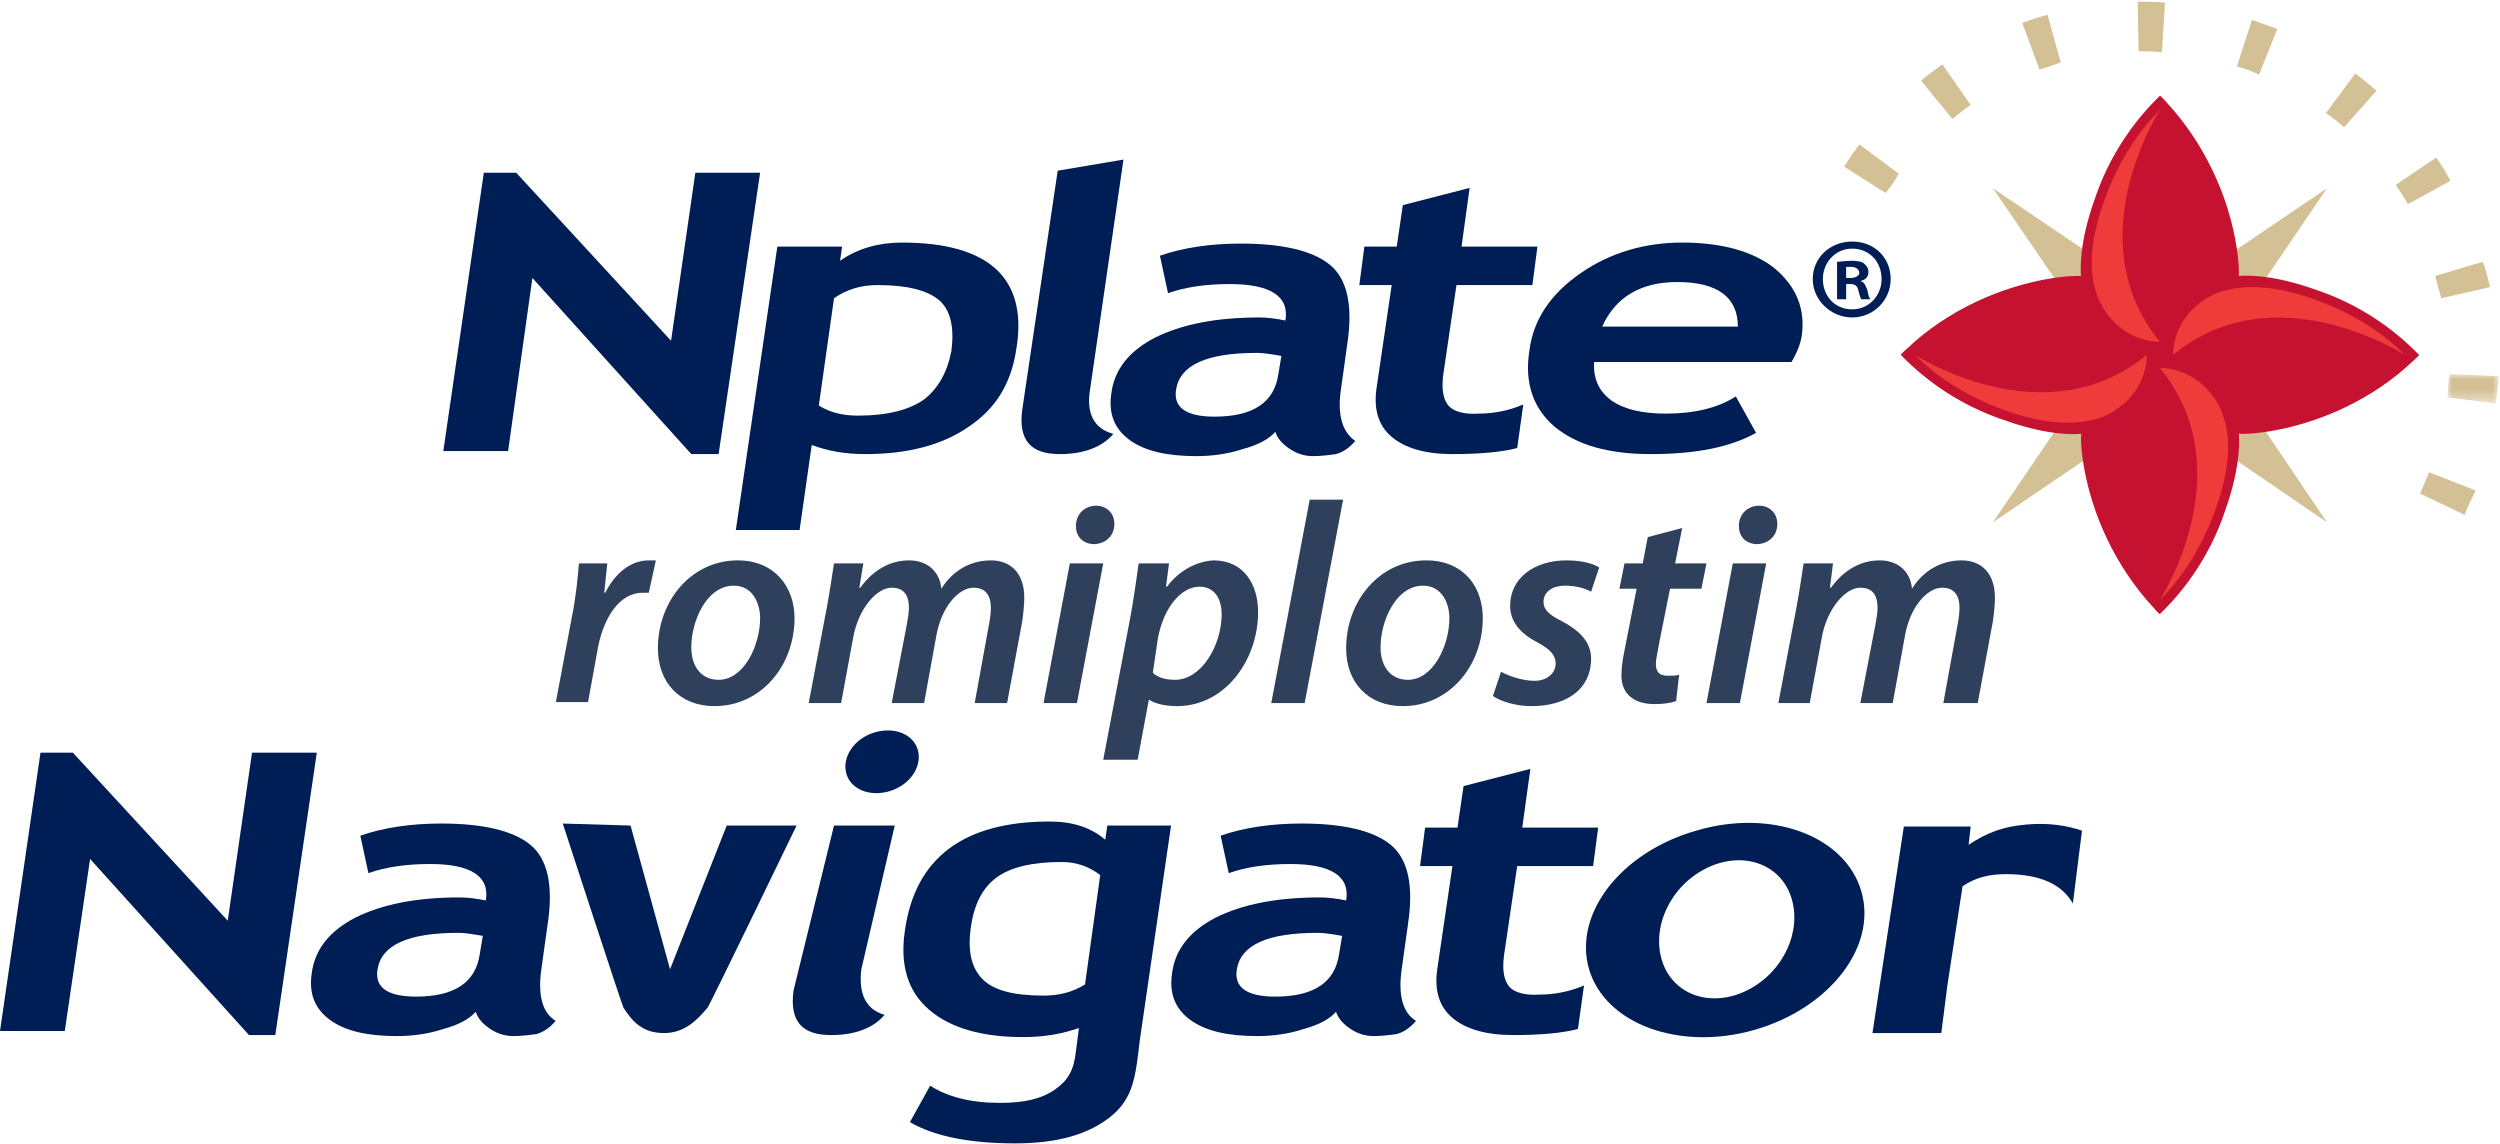 <svg version="1.1" id="Layer_1" xmlns="http://www.w3.org/2000/svg" x="0" y="0" viewBox="0 0 247 113" xml:space="preserve" enable-background="new 0 0 247 113"><style>.st0{fill:#d3c094}.st4{fill:#c41230}.st5{fill:#ef3b39}.st6{fill:#001e56}.st7{fill:#2e405b}</style><g id="Symbols"><g id="Logo_x2F_NplateNavigator-RGB"><g id="Group-99"><path id="Fill-1" class="st0" d="M216.6 31.9l13.3 19.7-19.6-13.4z"/><path id="Fill-2" class="st0" d="M229.9 18.6l-13.3 19.6-6.3-6.3z"/><path id="Fill-3" class="st0" d="M210.3 38.2l-13.4-19.6 19.7 13.3z"/><path id="Fill-4" class="st0" d="M196.9 51.6l13.4-19.7 6.3 6.3z"/><g id="Group-98" transform="translate(0 .065)"><path id="Fill-5" class="st0" d="M243.5 50.8l-4.4-2.1.9-2.1 4.6 1.8c-.4.8-.8 1.6-1.1 2.4"/><g id="Group-9" transform="translate(241.596 36.8)"><defs><filter id="Adobe_OpacityMaskFilter" filterUnits="userSpaceOnUse" x=".2" y=".1" width="5.1" height="2.8"><feColorMatrix values="1 0 0 0 0 0 1 0 0 0 0 0 1 0 0 0 0 0 1 0"/></filter></defs><mask maskUnits="userSpaceOnUse" x=".2" y=".1" width="5.1" height="2.8" id="mask-2_1_"><g filter="url(#Adobe_OpacityMaskFilter)"><path id="path-1_1_" fill="#fff" d="M.2.1h5V3h-5z"/></g></mask><path id="Fill-7" d="M5 3L.2 2.4C.3 1.6.3.9.4.1l4.9.2L5 3" mask="url(#mask-2_1_)" fill="#d3c094"/></g><path id="Fill-10" class="st0" d="M246 28.3l-4.8 1.1c-.2-.7-.4-1.5-.6-2.2l4.7-1.4c.3.7.5 1.6.7 2.5"/><path id="Fill-12" class="st0" d="M186.3 19l-4.1-2.6c.5-.8 1-1.5 1.5-2.2l3.9 2.9c-.4.7-.8 1.3-1.3 1.9"/><path id="Fill-14" class="st0" d="M237.9 20.1c-.4-.7-.8-1.3-1.2-1.9l4-2.7c.5.7 1 1.5 1.4 2.3l-4.2 2.3z"/><path id="Fill-16" class="st0" d="M192.9 11.7l-3.1-3.8c.7-.6 1.4-1.1 2.1-1.6l2.8 4c-.6.4-1.2.9-1.8 1.4"/><path id="Fill-18" class="st0" d="M231.6 12.5c-.6-.5-1.2-1-1.8-1.4l2.9-3.9c.7.5 1.4 1.1 2.1 1.7l-3.2 3.6z"/><path id="Fill-20" class="st0" d="M201.5 6.8l-1.7-4.6c.8-.3 1.7-.6 2.5-.8l1.3 4.7c-.6.2-1.3.5-2.1.7"/><path id="Fill-22" class="st0" d="M223.2 7.3c-.7-.3-1.4-.6-2.2-.8l1.5-4.6c.8.3 1.7.6 2.5.9l-1.8 4.5z"/><path id="Fill-24" class="st0" d="M211.3 5l-.1-4.9c.9 0 1.8 0 2.7.1l-.3 4.9c-.8-.1-1.6-.1-2.3-.1"/><path id="Fill-26" class="st4" d="M221.2 26.8c0-.8-.1-1.6-.2-2.3-.8-5.3-3.3-10.5-6.9-14.4-.1-.1-.6-.7-.7-.7-2.8 2.7-5 6.1-6.3 9.8-1.2 3.3-2.3 7.7-.8 11 1.2 2.9 4.1 4.8 7.1 4.8 2.6 0 5.2-1.4 6.6-3.8.9-1.3 1.2-2.8 1.2-4.4"/><path id="Fill-28" class="st4" d="M205.6 43.2c0 .8.1 1.6.2 2.3.8 5.3 3.3 10.5 6.9 14.4.1.1.6.7.7.7 2.8-2.7 5-6.1 6.3-9.8 1.2-3.3 2.3-7.7.8-11-1.2-2.9-4.1-4.8-7.1-4.8-2.6 0-5.2 1.4-6.6 3.8-.8 1.3-1.1 2.8-1.2 4.4"/><path id="Fill-30" class="st4" d="M221.6 42.8c.8 0 1.6-.1 2.3-.2 5.3-.8 10.6-3.3 14.4-6.9.1-.1.7-.6.7-.7-2.7-2.8-6.1-5-9.8-6.3-3.3-1.2-7.7-2.3-11-.8-2.9 1.2-4.8 4.1-4.8 7.1 0 2.6 1.4 5.2 3.8 6.6 1.3.8 2.9 1.2 4.4 1.2"/><path id="Fill-32" class="st4" d="M205.2 27.2c-.8 0-1.6.1-2.3.2-5.3.8-10.6 3.3-14.4 6.9-.1.1-.7.6-.7.7 2.7 2.8 6.1 5 9.8 6.3 3.3 1.2 7.7 2.3 11 .8 2.9-1.2 4.8-4.1 4.8-7.1 0-2.6-1.4-5.2-3.8-6.6-1.3-.9-2.8-1.2-4.4-1.2"/><path id="Fill-34" class="st5" d="M237.6 35c-2.4-2.4-5.4-4.2-8.7-5.4-2.9-1.1-6.8-1.9-9.9-.7-2.6 1.1-4.3 3.5-4.3 6.1 10.1-8.3 22.9 0 22.9 0"/><path id="Fill-36" class="st5" d="M189.2 35c2.4 2.4 5.4 4.2 8.7 5.4 2.9 1.1 6.8 1.9 9.9.7 2.6-1.1 4.3-3.5 4.3-6.1-10.1 8.3-22.9 0-22.9 0"/><path id="Fill-38" class="st5" d="M213.4 10.8c-2.4 2.4-4.2 5.4-5.4 8.7-1.1 2.9-2 6.8-.7 9.9 1.1 2.6 3.5 4.3 6.1 4.3-8.3-10.1 0-22.9 0-22.9"/><path id="Fill-40" class="st5" d="M213.4 59.2c2.4-2.4 4.2-5.4 5.4-8.7 1.1-2.9 2-6.8.7-9.9-1.1-2.6-3.5-4.3-6.1-4.3 8.3 10.1 0 22.9 0 22.9"/><path id="Fill-42" class="st6" d="M66.3 33.6L51 17h-3.2l-4 27.5h6.4l2.4-17.1 15.7 17.4H71L75.1 17h-6.4z"/><path id="Fill-44" class="st6" d="M91.3 39.4c-1.4 1-3.6 1.6-6.5 1.6-1.5 0-2.8-.3-3.9-1l1.5-10.6c1.3-.9 2.7-1.3 4.3-1.3 2.9 0 4.9.5 6.1 1.5 1.1 1 1.5 2.6 1.2 5-.4 2.1-1.3 3.7-2.7 4.8m-2.2-15.5c-2.3 0-4.4.6-6.1 1.8l.2-1.4h-6.4l-4.1 28H79l1.2-8.4c1.6.6 3.3.9 5.3.9 4.2 0 7.6-.9 10.2-2.7 2.7-1.8 4.2-4.3 4.7-7.6 1.2-7-2.6-10.6-11.3-10.6"/><path id="Fill-46" class="st6" d="M107.7 38.4l3.3-22.7-6.5 1.1-3.5 23.6c-.4 3 .8 4.4 3.7 4.4 2.4 0 4.2-.7 5.3-2-1.9-.5-2.7-2-2.3-4.4"/><path id="Fill-48" class="st6" d="M126.3 36.9c-.4 2.8-2.5 4.2-6.3 4.2-2.8 0-4.1-.9-3.8-2.7.4-2.4 3-3.6 8-3.6.5 0 1.3.1 2.4.3l-.3 1.8zm6.2 1.4l.6-4.3c.6-3.9 0-6.5-1.7-7.9-1.7-1.4-4.7-2.1-8.8-2.1-3 0-5.7.4-8 1.2l.8 3.7c1.7-.6 3.7-.9 6.1-.9 4 0 5.9 1.2 5.5 3.6-1-.2-1.8-.3-2.6-.3-4.3 0-7.7.7-10.3 2-2.5 1.3-4 3.1-4.3 5.5-.3 2 .3 3.5 1.8 4.6 1.5 1.1 3.7 1.6 6.6 1.6 1.5 0 3.1-.2 4.6-.7 1.5-.4 2.6-1 3.2-1.7.2.6.6 1.1 1.3 1.6.7.5 1.5.8 2.4.8.8 0 1.6-.1 2.3-.2.7-.2 1.3-.6 1.9-1.3-1.3-.9-1.8-2.6-1.4-5.2z"/><path id="Fill-50" class="st6" d="M143.1 40c-.5-.6-.7-1.6-.5-3.1l1.3-8.8h7.5l.5-3.8h-7.5l.8-5.8-6.6 1.7-.6 4.1h-3.2l-.5 3.8h3.2L136 38.3c-.3 2.1.2 3.7 1.5 4.8 1.3 1.1 3.3 1.7 6 1.7s4.9-.2 6.4-.6l.6-4.3c-1.4.6-2.9.9-4.4.9-1.4.1-2.5-.2-3-.8"/><path id="Fill-52" class="st6" d="M158.3 32.2c1.3-2.9 3.8-4.4 7.4-4.4 4 0 6 1.5 6 4.4h-13.4zm19.7 1c.4-2.7-.5-4.9-2.6-6.7-2.1-1.7-5.2-2.6-9.2-2.6-3.7 0-7.1 1-10 3-2.9 2-4.7 4.5-5.1 7.7-.5 3.2.4 5.7 2.5 7.5 2.2 1.8 5.3 2.7 9.5 2.7 4.5 0 7.9-.7 10.4-2.1l-2-3.6c-1.7 1.1-4 1.7-6.9 1.7-2.3 0-4.1-.4-5.4-1.3-1.2-.9-1.8-2.1-1.7-3.8H177c.6-1 .9-1.9 1-2.5z"/><path id="Fill-54" class="st6" d="M22.5 90.9L7.2 74.3H4l-4 27.5h6.4l2.5-17 15.7 17.4h2.6l4.1-27.9h-6.4z"/><path id="Fill-56" class="st6" d="M85.1 95.7l3.3-14.2h-6l-4 16.3c-.4 3 .8 4.4 3.7 4.4 2.4 0 4.2-.7 5.3-2-1.8-.5-2.6-2-2.3-4.5"/><path id="Fill-58" class="st6" d="M71.8 81.5l-5.6 14.2-3.9-14.2-6.7-.2s5.8 17.8 6 18.2c.9 1.4 1.9 2.5 4 2.5 2 0 3.2-1.2 4.3-2.5.3-.4 8.8-18 8.8-18h-6.9z"/><path id="Fill-60" class="st6" d="M47.4 94.2c-.4 2.8-2.5 4.2-6.3 4.2-2.8 0-4.1-.9-3.8-2.7.4-2.4 3-3.6 8-3.6.5 0 1.3.1 2.4.3l-.3 1.8zm6.1 1.4l.6-4.3c.6-3.9 0-6.5-1.7-7.9-1.7-1.4-4.7-2.1-8.8-2.1-3 0-5.7.4-8 1.2l.8 3.7c1.7-.6 3.7-.9 6.1-.9 4 0 5.9 1.2 5.5 3.6-1-.2-1.8-.3-2.6-.3-4.3 0-7.7.7-10.3 2-2.5 1.3-4 3.1-4.3 5.5-.3 2 .3 3.5 1.8 4.6 1.5 1.1 3.7 1.6 6.6 1.6 1.5 0 3.1-.2 4.6-.7 1.5-.4 2.6-1 3.2-1.7.2.6.6 1.1 1.3 1.6.7.5 1.5.8 2.4.8.8 0 1.6-.1 2.3-.2.7-.2 1.3-.6 1.9-1.3-1.3-.8-1.8-2.5-1.4-5.2z"/><path id="Fill-62" class="st6" d="M132.3 94.2c-.4 2.8-2.5 4.2-6.3 4.2-2.8 0-4.1-.9-3.8-2.7.4-2.4 3-3.6 8-3.6.5 0 1.3.1 2.4.3l-.3 1.8zm6.2 1.4l.6-4.3c.6-3.9 0-6.5-1.7-7.9-1.7-1.4-4.7-2.1-8.8-2.1-3 0-5.7.4-8 1.2l.8 3.7c1.7-.6 3.7-.9 6.1-.9 4 0 5.9 1.2 5.5 3.6-1-.2-1.8-.3-2.6-.3-4.3 0-7.7.7-10.3 2-2.5 1.3-4 3.1-4.3 5.5-.3 2 .3 3.5 1.8 4.6 1.5 1.1 3.7 1.6 6.6 1.6 1.5 0 3.1-.2 4.6-.7 1.5-.4 2.6-1 3.2-1.7.2.6.6 1.1 1.3 1.6.7.5 1.5.8 2.4.8.8 0 1.6-.1 2.3-.2.7-.2 1.3-.6 1.9-1.3-1.3-.8-1.8-2.5-1.4-5.2z"/><path id="Fill-64" class="st6" d="M149.1 97.4c-.5-.6-.7-1.6-.5-3.1l1.3-8.8h7.5l.5-3.8h-7.5l.8-5.8-6.6 1.7-.6 4.1h-3.2l-.5 3.8h3.2L142 95.7c-.3 2.1.2 3.7 1.5 4.8 1.3 1.1 3.3 1.7 6 1.7s4.9-.2 6.4-.6l.6-4.3c-1.4.6-2.9.9-4.4.9-1.4.1-2.5-.2-3-.8"/><path id="Fill-66" class="st6" d="M103.1 98.3c-2.9 0-4.9-.5-6-1.6-1.1-1.1-1.5-2.7-1.2-5 .3-2.4 1.2-4.1 2.6-5.1 1.4-1 3.5-1.5 6.4-1.5 1.5 0 2.8.5 3.8 1.3l-1.5 10.8c-1.3.8-2.6 1.1-4.1 1.1zm12.6-16.8h-6.3l-.2 1.4c-1.4-1.2-3.2-1.8-5.5-1.8-8.5 0-13.3 3.6-14.3 10.8-.5 3.4.3 6 2.4 7.8 2.1 1.8 5.2 2.7 9.3 2.7 2 0 3.8-.3 5.5-.9l-.3 2.3c-.2 1.9-.8 2.9-2.1 3.8-1.3.9-3 1.3-5.4 1.3-2.9 0-5.2-.6-6.9-1.7l-2 3.6c2.4 1.4 5.9 2.1 10.4 2.1 4.2 0 7.3-.9 9.5-2.7 2.2-1.8 2.4-4 2.8-7.4l3.1-21.3z"/><path id="Fill-68" class="st6" d="M204.8 89.2l.9-7.2c-1.5-.5-3.3-.8-5.5-.6-2.3.2-3.9.8-5.7 2l.2-1.8h-6.6L185 102h6.8l.6-4.7 1.5-9.8c1.3-.9 2.7-1.2 4.3-1.2 4.1 0 5.8 1.5 6.6 2.9"/><path id="Fill-70" class="st6" d="M167.9 86.1c-3.4 2.1-4.9 6.3-3.4 9.5 1.5 3.1 5.4 3.9 8.8 1.8 3.4-2.1 4.9-6.3 3.4-9.5-1.5-3.1-5.4-3.9-8.8-1.8m16 1.9c1.6 5.5-3.2 11.6-10.6 13.7-7.4 2.1-14.7-.6-16.3-6-1.6-5.5 3.2-11.6 10.6-13.7 7.4-2.2 14.7.5 16.3 6"/><path id="Fill-72" class="st6" d="M90.7 74.1c.4 1.6-.8 3.4-2.8 4-2 .6-3.9-.2-4.3-1.8-.4-1.6.8-3.4 2.8-4 2-.6 3.9.2 4.3 1.8"/><path id="Fill-74" class="st6" d="M182.4 27.4h.4c.5 0 .9-.2.9-.5s-.3-.6-.8-.6h-.5v1.1zm0 2.1h-.9v-3.7c.3 0 .8-.1 1.4-.1.7 0 1.1.1 1.3.3.2.2.4.4.4.8 0 .5-.3.8-.8.9.4.1.5.4.7.9.1.6.2.8.3.9h-.9c-.1-.1-.2-.5-.3-.9-.1-.4-.3-.6-.8-.6h-.4v1.5zm-2.3-2c0 1.7 1.2 3 2.9 3 1.6 0 2.9-1.3 2.9-3s-1.2-3-2.9-3-2.9 1.4-2.9 3zm6.7 0c0 2.1-1.7 3.8-3.8 3.8-2.1 0-3.9-1.7-3.9-3.8s1.7-3.7 3.9-3.7 3.8 1.6 3.8 3.7z"/><path id="Fill-76" class="st7" d="M54.9 69.4l1.6-8.5c.4-1.9.6-4.1.7-5.3H60c-.1.9-.2 1.9-.3 2.9h.1c.9-1.8 2.4-3.2 4.3-3.2h.7l-.7 3.2h-.6c-2.3 0-3.8 2.4-4.4 5.3l-1 5.5h-3.2z"/><path id="Fill-78" class="st7" d="M68.3 63.9c0 1.9 1 3.2 2.7 3.2 2.5 0 4.1-3.4 4.1-6.1 0-1.4-.7-3.2-2.6-3.2-2.7 0-4.2 3.5-4.2 6.1M78.5 61c0 4.7-3.3 8.7-7.9 8.7-3.5 0-5.6-2.4-5.6-5.7 0-4.7 3.3-8.7 7.9-8.7 3.6 0 5.6 2.6 5.6 5.7"/><path id="Fill-80" class="st7" d="M79.9 69.4l1.8-9.5c.3-1.6.5-3.1.7-4.3h2.9l-.4 2.4h.1c1.3-1.8 3-2.7 4.8-2.7 2.1 0 3.1 1.4 3.2 2.8 1.2-1.9 3-2.8 4.9-2.8 1.9 0 3.3 1.2 3.3 3.7 0 .6-.1 1.6-.2 2.3l-1.5 8.1h-3.2l1.4-7.7c.1-.5.2-1.2.2-1.7 0-1.2-.5-2-1.7-2-1.5 0-3.2 1.9-3.7 4.8l-1.2 6.6h-3.2l1.5-7.8c.1-.6.2-1.1.2-1.6 0-1-.3-2-1.7-2-1.5 0-3.3 2.1-3.8 4.9l-1.2 6.5h-3.2z"/><path id="Fill-82" class="st7" d="M106.3 51.9c0-1.2.9-2 2-2 1 0 1.8.7 1.8 1.8 0 1.2-.9 2-2.1 2-1.1-.1-1.7-.8-1.7-1.8zm-3.2 17.5l2.6-13.8h3.3l-2.6 13.8h-3.3z"/><path id="Fill-84" class="st7" d="M113.9 66.4c.5.5 1.3.7 2.2.7 2.6 0 4.6-3.4 4.6-6.5 0-1.2-.5-2.7-2.2-2.7-1.7 0-3.5 1.9-4.1 5.1l-.5 3.4zM109 75l2.7-14.2c.3-1.6.6-3.8.8-5.2h3l-.3 2.3h.1c1.2-1.6 2.9-2.5 4.6-2.6 3 0 4.4 2.4 4.4 5.1 0 4.8-3.3 9.3-8 9.3-1.3 0-2.3-.3-2.7-.6h-.1l-1.1 5.9H109z"/><path id="Fill-86" class="st7" d="M125.6 69.4l3.8-20.1h3.3l-3.8 20.1z"/><path id="Fill-88" class="st7" d="M136.4 63.9c0 1.9 1 3.2 2.7 3.2 2.5 0 4.1-3.4 4.1-6.1 0-1.4-.7-3.2-2.6-3.2-2.7 0-4.2 3.5-4.2 6.1m10.1-2.9c0 4.7-3.3 8.7-7.9 8.7-3.5 0-5.6-2.4-5.6-5.7 0-4.7 3.3-8.7 7.9-8.7 3.7 0 5.6 2.6 5.6 5.7"/><path id="Fill-90" class="st7" d="M148.3 66.3c.7.4 2.1.9 3.3.9 1.3 0 2.1-.8 2.1-1.7 0-.8-.5-1.4-1.8-2.1-1.6-.8-2.7-2-2.7-3.6 0-2.7 2.3-4.5 5.6-4.5 1.4 0 2.6.3 3.2.7l-.8 2.4c-.5-.3-1.4-.6-2.6-.6-1.2 0-2.1.6-2.1 1.6 0 .8.6 1.3 1.8 1.9 1.5.8 2.9 1.9 2.9 3.7 0 3.1-2.5 4.7-5.9 4.7-1.6 0-3.1-.5-3.8-1l.8-2.4z"/><path id="Fill-92" class="st7" d="M166.2 52.1l-.7 3.5h3.1l-.5 2.5H165l-1.1 5.5c-.1.7-.3 1.4-.3 1.9 0 .8.3 1.2 1.2 1.2.4 0 .8 0 1.1-.1l-.3 2.6c-.5.2-1.4.3-2.1.3-2.3 0-3.3-1.2-3.3-2.8 0-.8.1-1.5.3-2.5l1.2-6.1H160l.5-2.5h1.8l.5-2.6 3.4-.9z"/><path id="Fill-94" class="st7" d="M171.8 51.9c0-1.2.9-2 2-2 1 0 1.8.7 1.8 1.8 0 1.2-.9 2-2.1 2-1.1-.1-1.7-.8-1.7-1.8zm-3.2 17.5l2.6-13.8h3.3l-2.6 13.8h-3.3z"/><path id="Fill-96" class="st7" d="M175.7 69.4l1.8-9.5c.3-1.6.5-3.1.7-4.3h2.9l-.3 2.4h.1c1.3-1.8 3-2.7 4.8-2.7 2.1 0 3.1 1.4 3.2 2.8 1.2-1.9 3-2.8 4.9-2.8 1.9 0 3.3 1.2 3.3 3.7 0 .6-.1 1.6-.2 2.3l-1.5 8.1H192l1.4-7.7c.1-.5.2-1.2.2-1.7 0-1.2-.5-2-1.7-2-1.5 0-3.2 1.9-3.7 4.8l-1.2 6.6h-3.2l1.5-7.8c.1-.6.2-1.1.2-1.6 0-1-.3-2-1.7-2-1.5 0-3.3 2.1-3.8 4.9l-1.2 6.5h-3.1z"/></g></g></g></g></svg>